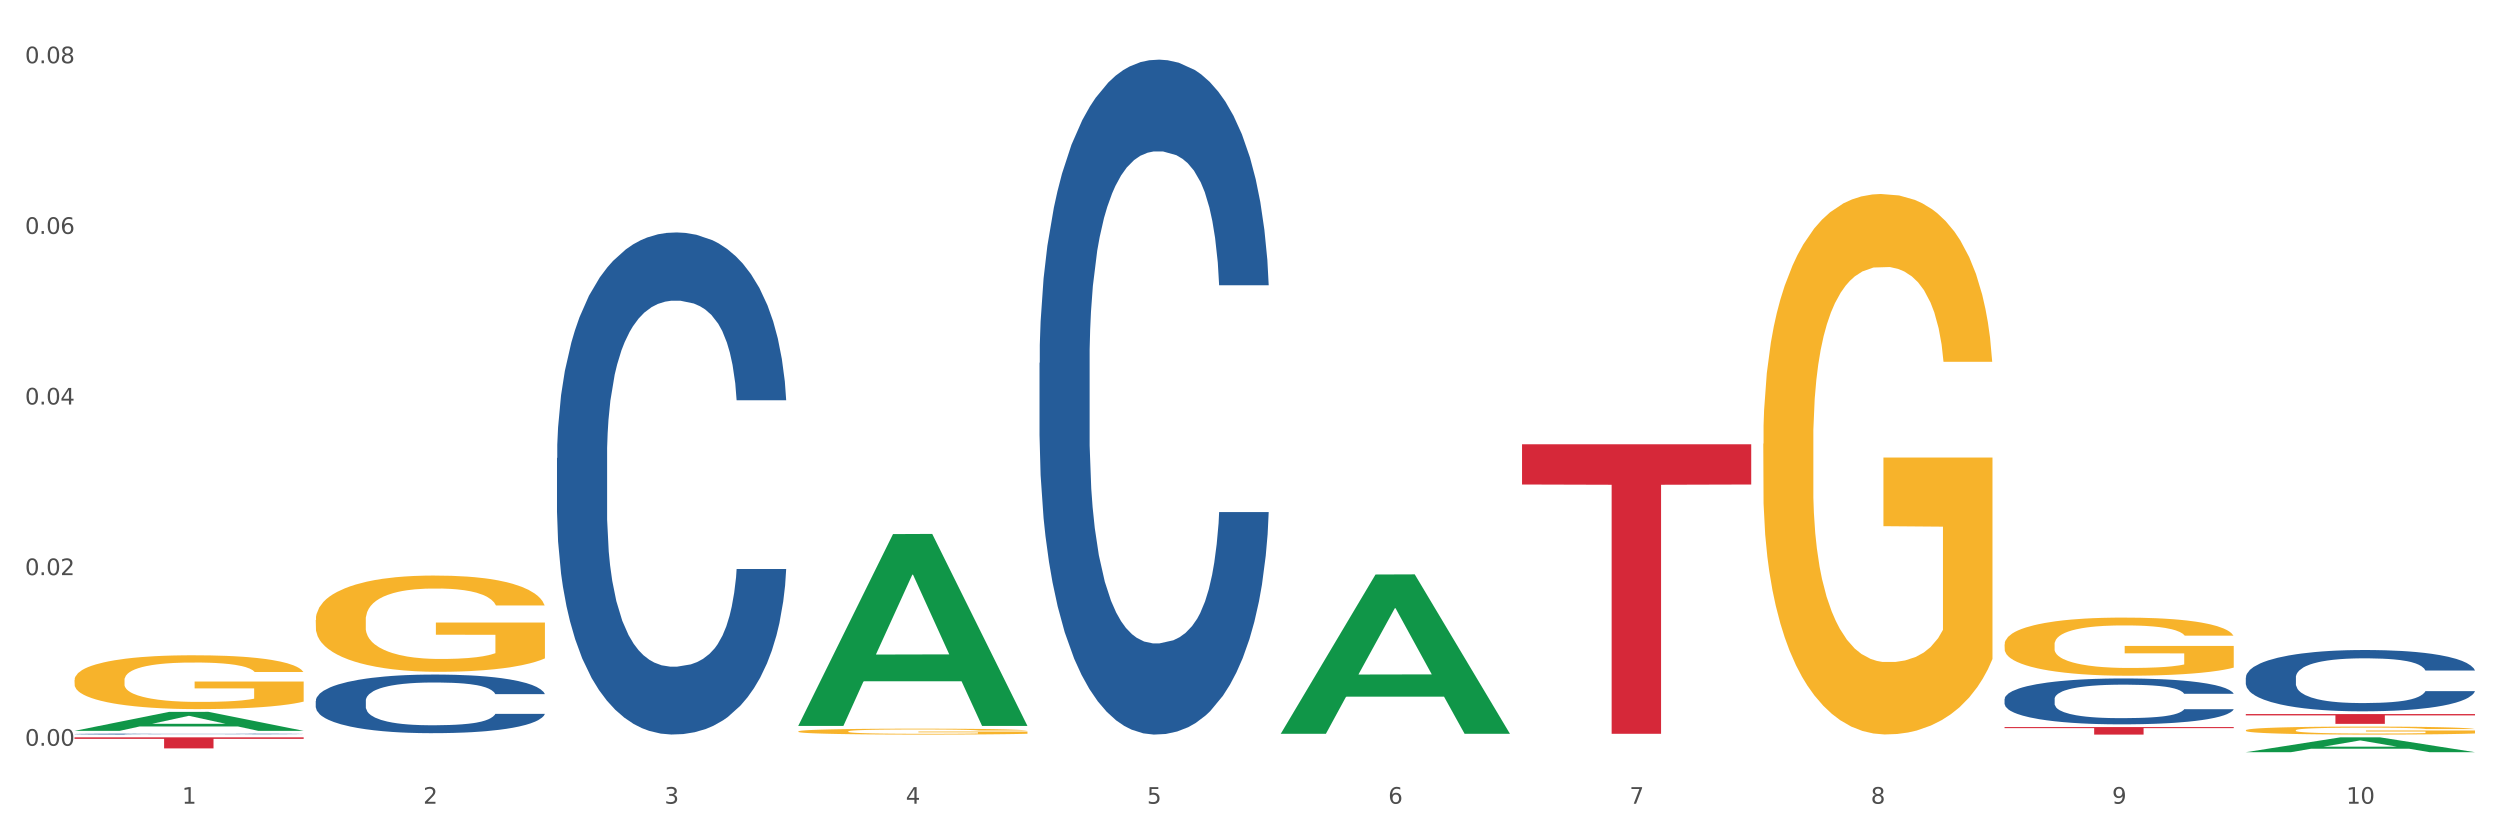 <?xml version="1.0" encoding="utf-8" standalone="no"?>
<!DOCTYPE svg PUBLIC "-//W3C//DTD SVG 1.1//EN"
  "http://www.w3.org/Graphics/SVG/1.1/DTD/svg11.dtd">
<svg xmlns:xlink="http://www.w3.org/1999/xlink" width="1080pt" height="360pt" viewBox="0 0 1080 360" xmlns="http://www.w3.org/2000/svg" version="1.1">
 <rect x="0" y="0" width="1080" height="360" fill="#333333" stroke="none"/>
 <defs>
  <style type="text/css">*{stroke-linejoin: round; stroke-linecap: butt}</style>
 </defs>
 <g id="figure_1">
  <g id="patch_1">
   <path d="M 0 360 
L 1080 360 
L 1080 0 
L 0 0 
z
" style="fill: #ffffff; stroke: #ffffff; stroke-linejoin: miter"/>
  </g>
  <g id="axes_1">
   <g id="matplotlib.axis_1">
    <g id="xtick_1">
     <g id="text_1">
      <!-- 1 -->
      <g style="fill: #4d4d4d" transform="translate(78.627 347.204) scale(0.096 -0.096)">
       <defs>
        <path id="DejaVuSans-31" d="M 794 531 
L 1825 531 
L 1825 4091 
L 703 3866 
L 703 4441 
L 1819 4666 
L 2450 4666 
L 2450 531 
L 3481 531 
L 3481 0 
L 794 0 
L 794 531 
z
" transform="scale(0.016)"/>
       </defs>
       <use xlink:href="#DejaVuSans-31"/>
      </g>
     </g>
    </g>
    <g id="xtick_2">
     <g id="text_2">
      <!-- 2 -->
      <g style="fill: #4d4d4d" transform="translate(182.851 347.204) scale(0.096 -0.096)">
       <defs>
        <path id="DejaVuSans-32" d="M 1228 531 
L 3431 531 
L 3431 0 
L 469 0 
L 469 531 
Q 828 903 1448 1529 
Q 2069 2156 2228 2338 
Q 2531 2678 2651 2914 
Q 2772 3150 2772 3378 
Q 2772 3750 2511 3984 
Q 2250 4219 1831 4219 
Q 1534 4219 1204 4116 
Q 875 4013 500 3803 
L 500 4441 
Q 881 4594 1212 4672 
Q 1544 4750 1819 4750 
Q 2544 4750 2975 4387 
Q 3406 4025 3406 3419 
Q 3406 3131 3298 2873 
Q 3191 2616 2906 2266 
Q 2828 2175 2409 1742 
Q 1991 1309 1228 531 
z
" transform="scale(0.016)"/>
       </defs>
       <use xlink:href="#DejaVuSans-32"/>
      </g>
     </g>
    </g>
    <g id="xtick_3">
     <g id="text_3">
      <!-- 3 -->
      <g style="fill: #4d4d4d" transform="translate(287.074 347.204) scale(0.096 -0.096)">
       <defs>
        <path id="DejaVuSans-33" d="M 2597 2516 
Q 3050 2419 3304 2112 
Q 3559 1806 3559 1356 
Q 3559 666 3084 287 
Q 2609 -91 1734 -91 
Q 1441 -91 1130 -33 
Q 819 25 488 141 
L 488 750 
Q 750 597 1062 519 
Q 1375 441 1716 441 
Q 2309 441 2620 675 
Q 2931 909 2931 1356 
Q 2931 1769 2642 2001 
Q 2353 2234 1838 2234 
L 1294 2234 
L 1294 2753 
L 1863 2753 
Q 2328 2753 2575 2939 
Q 2822 3125 2822 3475 
Q 2822 3834 2567 4026 
Q 2313 4219 1838 4219 
Q 1578 4219 1281 4162 
Q 984 4106 628 3988 
L 628 4550 
Q 988 4650 1302 4700 
Q 1616 4750 1894 4750 
Q 2613 4750 3031 4423 
Q 3450 4097 3450 3541 
Q 3450 3153 3228 2886 
Q 3006 2619 2597 2516 
z
" transform="scale(0.016)"/>
       </defs>
       <use xlink:href="#DejaVuSans-33"/>
      </g>
     </g>
    </g>
    <g id="xtick_4">
     <g id="text_4">
      <!-- 4 -->
      <g style="fill: #4d4d4d" transform="translate(391.298 347.204) scale(0.096 -0.096)">
       <defs>
        <path id="DejaVuSans-34" d="M 2419 4116 
L 825 1625 
L 2419 1625 
L 2419 4116 
z
M 2253 4666 
L 3047 4666 
L 3047 1625 
L 3713 1625 
L 3713 1100 
L 3047 1100 
L 3047 0 
L 2419 0 
L 2419 1100 
L 313 1100 
L 313 1709 
L 2253 4666 
z
" transform="scale(0.016)"/>
       </defs>
       <use xlink:href="#DejaVuSans-34"/>
      </g>
     </g>
    </g>
    <g id="xtick_5">
     <g id="text_5">
      <!-- 5 -->
      <g style="fill: #4d4d4d" transform="translate(495.522 347.204) scale(0.096 -0.096)">
       <defs>
        <path id="DejaVuSans-35" d="M 691 4666 
L 3169 4666 
L 3169 4134 
L 1269 4134 
L 1269 2991 
Q 1406 3038 1543 3061 
Q 1681 3084 1819 3084 
Q 2600 3084 3056 2656 
Q 3513 2228 3513 1497 
Q 3513 744 3044 326 
Q 2575 -91 1722 -91 
Q 1428 -91 1123 -41 
Q 819 9 494 109 
L 494 744 
Q 775 591 1075 516 
Q 1375 441 1709 441 
Q 2250 441 2565 725 
Q 2881 1009 2881 1497 
Q 2881 1984 2565 2268 
Q 2250 2553 1709 2553 
Q 1456 2553 1204 2497 
Q 953 2441 691 2322 
L 691 4666 
z
" transform="scale(0.016)"/>
       </defs>
       <use xlink:href="#DejaVuSans-35"/>
      </g>
     </g>
    </g>
    <g id="xtick_6">
     <g id="text_6">
      <!-- 6 -->
      <g style="fill: #4d4d4d" transform="translate(599.745 347.204) scale(0.096 -0.096)">
       <defs>
        <path id="DejaVuSans-36" d="M 2113 2584 
Q 1688 2584 1439 2293 
Q 1191 2003 1191 1497 
Q 1191 994 1439 701 
Q 1688 409 2113 409 
Q 2538 409 2786 701 
Q 3034 994 3034 1497 
Q 3034 2003 2786 2293 
Q 2538 2584 2113 2584 
z
M 3366 4563 
L 3366 3988 
Q 3128 4100 2886 4159 
Q 2644 4219 2406 4219 
Q 1781 4219 1451 3797 
Q 1122 3375 1075 2522 
Q 1259 2794 1537 2939 
Q 1816 3084 2150 3084 
Q 2853 3084 3261 2657 
Q 3669 2231 3669 1497 
Q 3669 778 3244 343 
Q 2819 -91 2113 -91 
Q 1303 -91 875 529 
Q 447 1150 447 2328 
Q 447 3434 972 4092 
Q 1497 4750 2381 4750 
Q 2619 4750 2861 4703 
Q 3103 4656 3366 4563 
z
" transform="scale(0.016)"/>
       </defs>
       <use xlink:href="#DejaVuSans-36"/>
      </g>
     </g>
    </g>
    <g id="xtick_7">
     <g id="text_7">
      <!-- 7 -->
      <g style="fill: #4d4d4d" transform="translate(703.969 347.204) scale(0.096 -0.096)">
       <defs>
        <path id="DejaVuSans-37" d="M 525 4666 
L 3525 4666 
L 3525 4397 
L 1831 0 
L 1172 0 
L 2766 4134 
L 525 4134 
L 525 4666 
z
" transform="scale(0.016)"/>
       </defs>
       <use xlink:href="#DejaVuSans-37"/>
      </g>
     </g>
    </g>
    <g id="xtick_8">
     <g id="text_8">
      <!-- 8 -->
      <g style="fill: #4d4d4d" transform="translate(808.193 347.204) scale(0.096 -0.096)">
       <defs>
        <path id="DejaVuSans-38" d="M 2034 2216 
Q 1584 2216 1326 1975 
Q 1069 1734 1069 1313 
Q 1069 891 1326 650 
Q 1584 409 2034 409 
Q 2484 409 2743 651 
Q 3003 894 3003 1313 
Q 3003 1734 2745 1975 
Q 2488 2216 2034 2216 
z
M 1403 2484 
Q 997 2584 770 2862 
Q 544 3141 544 3541 
Q 544 4100 942 4425 
Q 1341 4750 2034 4750 
Q 2731 4750 3128 4425 
Q 3525 4100 3525 3541 
Q 3525 3141 3298 2862 
Q 3072 2584 2669 2484 
Q 3125 2378 3379 2068 
Q 3634 1759 3634 1313 
Q 3634 634 3220 271 
Q 2806 -91 2034 -91 
Q 1263 -91 848 271 
Q 434 634 434 1313 
Q 434 1759 690 2068 
Q 947 2378 1403 2484 
z
M 1172 3481 
Q 1172 3119 1398 2916 
Q 1625 2713 2034 2713 
Q 2441 2713 2670 2916 
Q 2900 3119 2900 3481 
Q 2900 3844 2670 4047 
Q 2441 4250 2034 4250 
Q 1625 4250 1398 4047 
Q 1172 3844 1172 3481 
z
" transform="scale(0.016)"/>
       </defs>
       <use xlink:href="#DejaVuSans-38"/>
      </g>
     </g>
    </g>
    <g id="xtick_9">
     <g id="text_9">
      <!-- 9 -->
      <g style="fill: #4d4d4d" transform="translate(912.416 347.204) scale(0.096 -0.096)">
       <defs>
        <path id="DejaVuSans-39" d="M 703 97 
L 703 672 
Q 941 559 1184 500 
Q 1428 441 1663 441 
Q 2288 441 2617 861 
Q 2947 1281 2994 2138 
Q 2813 1869 2534 1725 
Q 2256 1581 1919 1581 
Q 1219 1581 811 2004 
Q 403 2428 403 3163 
Q 403 3881 828 4315 
Q 1253 4750 1959 4750 
Q 2769 4750 3195 4129 
Q 3622 3509 3622 2328 
Q 3622 1225 3098 567 
Q 2575 -91 1691 -91 
Q 1453 -91 1209 -44 
Q 966 3 703 97 
z
M 1959 2075 
Q 2384 2075 2632 2365 
Q 2881 2656 2881 3163 
Q 2881 3666 2632 3958 
Q 2384 4250 1959 4250 
Q 1534 4250 1286 3958 
Q 1038 3666 1038 3163 
Q 1038 2656 1286 2365 
Q 1534 2075 1959 2075 
z
" transform="scale(0.016)"/>
       </defs>
       <use xlink:href="#DejaVuSans-39"/>
      </g>
     </g>
    </g>
    <g id="xtick_10">
     <g id="text_10">
      <!-- 10 -->
      <g style="fill: #4d4d4d" transform="translate(1013.586 347.204) scale(0.096 -0.096)">
       <defs>
        <path id="DejaVuSans-30" d="M 2034 4250 
Q 1547 4250 1301 3770 
Q 1056 3291 1056 2328 
Q 1056 1369 1301 889 
Q 1547 409 2034 409 
Q 2525 409 2770 889 
Q 3016 1369 3016 2328 
Q 3016 3291 2770 3770 
Q 2525 4250 2034 4250 
z
M 2034 4750 
Q 2819 4750 3233 4129 
Q 3647 3509 3647 2328 
Q 3647 1150 3233 529 
Q 2819 -91 2034 -91 
Q 1250 -91 836 529 
Q 422 1150 422 2328 
Q 422 3509 836 4129 
Q 1250 4750 2034 4750 
z
" transform="scale(0.016)"/>
       </defs>
       <use xlink:href="#DejaVuSans-31"/>
       <use xlink:href="#DejaVuSans-30" transform="translate(63.623 0)"/>
      </g>
     </g>
    </g>
    <g id="xtick_11"/>
    <g id="xtick_12"/>
    <g id="xtick_13"/>
    <g id="xtick_14"/>
    <g id="xtick_15"/>
    <g id="xtick_16"/>
    <g id="xtick_17"/>
    <g id="xtick_18"/>
    <g id="xtick_19"/>
   </g>
   <g id="matplotlib.axis_2">
    <g id="ytick_1">
     <g id="text_11">
      <!-- 0.00 -->
      <g style="fill: #4d4d4d" transform="translate(10.8 322.162) scale(0.096 -0.096)">
       <defs>
        <path id="DejaVuSans-2e" d="M 684 794 
L 1344 794 
L 1344 0 
L 684 0 
L 684 794 
z
" transform="scale(0.016)"/>
       </defs>
       <use xlink:href="#DejaVuSans-30"/>
       <use xlink:href="#DejaVuSans-2e" transform="translate(63.623 0)"/>
       <use xlink:href="#DejaVuSans-30" transform="translate(95.41 0)"/>
       <use xlink:href="#DejaVuSans-30" transform="translate(159.033 0)"/>
      </g>
     </g>
    </g>
    <g id="ytick_2">
     <g id="text_12">
      <!-- 0.02 -->
      <g style="fill: #4d4d4d" transform="translate(10.8 248.454) scale(0.096 -0.096)">
       <use xlink:href="#DejaVuSans-30"/>
       <use xlink:href="#DejaVuSans-2e" transform="translate(63.623 0)"/>
       <use xlink:href="#DejaVuSans-30" transform="translate(95.41 0)"/>
       <use xlink:href="#DejaVuSans-32" transform="translate(159.033 0)"/>
      </g>
     </g>
    </g>
    <g id="ytick_3">
     <g id="text_13">
      <!-- 0.04 -->
      <g style="fill: #4d4d4d" transform="translate(10.8 174.745) scale(0.096 -0.096)">
       <use xlink:href="#DejaVuSans-30"/>
       <use xlink:href="#DejaVuSans-2e" transform="translate(63.623 0)"/>
       <use xlink:href="#DejaVuSans-30" transform="translate(95.41 0)"/>
       <use xlink:href="#DejaVuSans-34" transform="translate(159.033 0)"/>
      </g>
     </g>
    </g>
    <g id="ytick_4">
     <g id="text_14">
      <!-- 0.06 -->
      <g style="fill: #4d4d4d" transform="translate(10.8 101.036) scale(0.096 -0.096)">
       <use xlink:href="#DejaVuSans-30"/>
       <use xlink:href="#DejaVuSans-2e" transform="translate(63.623 0)"/>
       <use xlink:href="#DejaVuSans-30" transform="translate(95.41 0)"/>
       <use xlink:href="#DejaVuSans-36" transform="translate(159.033 0)"/>
      </g>
     </g>
    </g>
    <g id="ytick_5">
     <g id="text_15">
      <!-- 0.08 -->
      <g style="fill: #4d4d4d" transform="translate(10.8 27.327) scale(0.096 -0.096)">
       <use xlink:href="#DejaVuSans-30"/>
       <use xlink:href="#DejaVuSans-2e" transform="translate(63.623 0)"/>
       <use xlink:href="#DejaVuSans-30" transform="translate(95.41 0)"/>
       <use xlink:href="#DejaVuSans-38" transform="translate(159.033 0)"/>
      </g>
     </g>
    </g>
    <g id="ytick_6"/>
    <g id="ytick_7"/>
    <g id="ytick_8"/>
    <g id="ytick_9"/>
   </g>
   <g id="PolyCollection_1">
    <path d="M 32.175 315.72 
L 32.277 315.712 
L 73.107 307.519 
L 90.051 307.511 
L 131.187 315.735 
L 111.589 315.735 
L 102.709 313.82 
L 60.552 313.82 
L 60.246 313.851 
L 51.671 315.735 
L 32.175 315.735 
L 32.175 315.72 
L 65.86 312.677 
L 97.401 312.67 
L 81.783 309.264 
L 81.579 309.249 
L 81.375 309.272 
L 65.758 312.67 
L 65.86 312.677 
L 32.175 315.72 
z
" clip-path="url(#p97178222df)" style="fill: #109648"/>
    <path d="M 449.069 156.773 
L 449.187 156.507 
L 449.187 149.05 
L 449.538 138.932 
L 450.825 120.291 
L 452.464 106.178 
L 455.272 89.668 
L 456.794 82.745 
L 458.783 75.023 
L 462.88 62.507 
L 467.561 51.856 
L 470.838 45.997 
L 473.296 42.269 
L 478.797 35.612 
L 481.957 32.683 
L 485.234 30.286 
L 488.042 28.689 
L 492.724 26.825 
L 496.469 26.026 
L 500.799 25.759 
L 504.427 26.026 
L 509.226 27.091 
L 516.248 30.286 
L 518.94 32.15 
L 522.568 35.346 
L 526.313 39.606 
L 529.356 43.867 
L 532.867 49.992 
L 536.495 57.98 
L 540.006 68.099 
L 542.464 77.419 
L 544.454 87.272 
L 546.209 99.255 
L 547.497 112.303 
L 548.082 123.221 
L 526.664 123.221 
L 526.079 113.368 
L 524.909 102.717 
L 523.738 95.527 
L 522.451 89.668 
L 520.461 83.011 
L 518.706 78.751 
L 515.78 73.691 
L 513.088 70.496 
L 510.864 68.632 
L 508.173 67.034 
L 502.438 65.436 
L 498.342 65.436 
L 495.767 65.969 
L 492.607 67.3 
L 489.915 69.164 
L 486.755 72.36 
L 484.297 75.822 
L 481.84 80.348 
L 480.435 83.544 
L 478.328 89.402 
L 476.924 94.195 
L 475.051 102.45 
L 473.998 108.309 
L 472.126 123.487 
L 471.306 134.671 
L 470.955 142.393 
L 470.721 150.915 
L 470.721 192.455 
L 471.423 211.095 
L 472.009 219.084 
L 472.945 228.138 
L 474.7 239.854 
L 477.275 251.305 
L 479.967 259.56 
L 482.191 264.619 
L 484.297 268.347 
L 486.404 271.276 
L 488.979 273.939 
L 491.085 275.537 
L 494.245 277.135 
L 497.991 277.934 
L 500.916 277.934 
L 506.885 276.602 
L 509.577 275.271 
L 512.152 273.407 
L 514.961 270.477 
L 517.184 267.282 
L 518.472 264.885 
L 520.578 259.826 
L 522.217 254.5 
L 523.621 248.376 
L 524.558 243.05 
L 525.611 235.061 
L 526.43 226.008 
L 526.664 221.214 
L 548.082 221.214 
L 547.614 230.801 
L 546.795 240.121 
L 545.156 252.636 
L 543.869 259.826 
L 541.879 268.613 
L 539.772 276.07 
L 536.846 284.324 
L 534.155 290.449 
L 531.346 295.775 
L 528.303 300.568 
L 522.802 307.225 
L 520.813 309.089 
L 516.599 312.285 
L 513.322 314.149 
L 508.524 316.013 
L 503.608 317.078 
L 498.459 317.344 
L 493.894 316.811 
L 488.862 315.214 
L 485.702 313.616 
L 482.191 311.219 
L 478.094 307.491 
L 474.232 302.965 
L 470.604 297.639 
L 467.21 291.514 
L 464.05 284.591 
L 459.954 273.14 
L 456.911 261.956 
L 454.687 251.571 
L 453.166 242.784 
L 451.644 231.6 
L 450.825 223.877 
L 449.538 205.237 
L 449.069 187.928 
L 449.069 156.773 
z
" clip-path="url(#p97178222df)" style="fill: #255c99"/>
    <path d="M 865.964 301.998 
L 866.081 301.98 
L 866.081 301.473 
L 866.432 300.785 
L 867.719 299.517 
L 869.358 298.558 
L 872.167 297.435 
L 873.688 296.964 
L 875.678 296.439 
L 879.774 295.588 
L 884.456 294.863 
L 887.733 294.465 
L 890.19 294.211 
L 895.691 293.759 
L 898.851 293.56 
L 902.128 293.397 
L 904.937 293.288 
L 909.618 293.161 
L 913.364 293.107 
L 917.694 293.089 
L 921.322 293.107 
L 926.12 293.179 
L 933.143 293.397 
L 935.834 293.523 
L 939.463 293.741 
L 943.208 294.03 
L 946.251 294.32 
L 949.762 294.737 
L 953.39 295.28 
L 956.901 295.968 
L 959.359 296.602 
L 961.348 297.272 
L 963.104 298.087 
L 964.391 298.974 
L 964.976 299.717 
L 943.559 299.717 
L 942.974 299.047 
L 941.803 298.322 
L 940.633 297.833 
L 939.346 297.435 
L 937.356 296.982 
L 935.6 296.692 
L 932.674 296.348 
L 929.983 296.131 
L 927.759 296.004 
L 925.067 295.896 
L 919.332 295.787 
L 915.236 295.787 
L 912.661 295.823 
L 909.501 295.914 
L 906.81 296.04 
L 903.65 296.258 
L 901.192 296.493 
L 898.734 296.801 
L 897.33 297.018 
L 895.223 297.417 
L 893.819 297.743 
L 891.946 298.304 
L 890.893 298.703 
L 889.02 299.735 
L 888.201 300.495 
L 887.85 301.021 
L 887.616 301.6 
L 887.616 304.425 
L 888.318 305.693 
L 888.903 306.236 
L 889.839 306.852 
L 891.595 307.648 
L 894.17 308.427 
L 896.861 308.989 
L 899.085 309.333 
L 901.192 309.586 
L 903.298 309.785 
L 905.873 309.966 
L 907.98 310.075 
L 911.14 310.184 
L 914.885 310.238 
L 917.811 310.238 
L 923.78 310.148 
L 926.472 310.057 
L 929.046 309.93 
L 931.855 309.731 
L 934.079 309.514 
L 935.366 309.351 
L 937.473 309.007 
L 939.111 308.644 
L 940.516 308.228 
L 941.452 307.866 
L 942.505 307.322 
L 943.325 306.707 
L 943.559 306.381 
L 964.976 306.381 
L 964.508 307.033 
L 963.689 307.667 
L 962.05 308.518 
L 960.763 309.007 
L 958.773 309.604 
L 956.667 310.111 
L 953.741 310.673 
L 951.049 311.089 
L 948.24 311.451 
L 945.197 311.777 
L 939.697 312.23 
L 937.707 312.357 
L 933.494 312.574 
L 930.217 312.701 
L 925.418 312.828 
L 920.503 312.9 
L 915.353 312.918 
L 910.789 312.882 
L 905.756 312.773 
L 902.596 312.665 
L 899.085 312.502 
L 894.989 312.248 
L 891.127 311.94 
L 887.499 311.578 
L 884.105 311.162 
L 880.945 310.691 
L 876.848 309.912 
L 873.805 309.152 
L 871.582 308.445 
L 870.06 307.848 
L 868.539 307.087 
L 867.719 306.562 
L 866.432 305.294 
L 865.964 304.117 
L 865.964 301.998 
z
" clip-path="url(#p97178222df)" style="fill: #255c99"/>
    <path d="M 970.188 292.707 
L 970.305 292.682 
L 970.305 292.005 
L 970.656 291.085 
L 971.943 289.392 
L 973.582 288.109 
L 976.39 286.609 
L 977.912 285.98 
L 979.902 285.278 
L 983.998 284.141 
L 988.679 283.173 
L 991.956 282.641 
L 994.414 282.302 
L 999.915 281.697 
L 1003.075 281.431 
L 1006.352 281.213 
L 1009.161 281.068 
L 1013.842 280.898 
L 1017.587 280.826 
L 1021.917 280.802 
L 1025.546 280.826 
L 1030.344 280.923 
L 1037.366 281.213 
L 1040.058 281.382 
L 1043.686 281.673 
L 1047.431 282.06 
L 1050.474 282.447 
L 1053.985 283.004 
L 1057.613 283.729 
L 1061.125 284.649 
L 1063.582 285.496 
L 1065.572 286.391 
L 1067.327 287.48 
L 1068.615 288.666 
L 1069.2 289.658 
L 1047.782 289.658 
L 1047.197 288.762 
L 1046.027 287.795 
L 1044.857 287.141 
L 1043.569 286.609 
L 1041.58 286.004 
L 1039.824 285.617 
L 1036.898 285.157 
L 1034.206 284.867 
L 1031.983 284.697 
L 1029.291 284.552 
L 1023.556 284.407 
L 1019.46 284.407 
L 1016.885 284.455 
L 1013.725 284.576 
L 1011.033 284.746 
L 1007.873 285.036 
L 1005.415 285.351 
L 1002.958 285.762 
L 1001.553 286.052 
L 999.447 286.585 
L 998.042 287.02 
L 996.17 287.77 
L 995.116 288.303 
L 993.244 289.682 
L 992.424 290.698 
L 992.073 291.4 
L 991.839 292.174 
L 991.839 295.949 
L 992.541 297.643 
L 993.127 298.369 
L 994.063 299.191 
L 995.818 300.256 
L 998.393 301.297 
L 1001.085 302.047 
L 1003.309 302.506 
L 1005.415 302.845 
L 1007.522 303.111 
L 1010.097 303.353 
L 1012.203 303.498 
L 1015.363 303.644 
L 1019.109 303.716 
L 1022.035 303.716 
L 1028.003 303.595 
L 1030.695 303.474 
L 1033.27 303.305 
L 1036.079 303.039 
L 1038.303 302.748 
L 1039.59 302.531 
L 1041.697 302.071 
L 1043.335 301.587 
L 1044.739 301.03 
L 1045.676 300.546 
L 1046.729 299.821 
L 1047.548 298.998 
L 1047.782 298.562 
L 1069.2 298.562 
L 1068.732 299.433 
L 1067.913 300.28 
L 1066.274 301.418 
L 1064.987 302.071 
L 1062.997 302.869 
L 1060.89 303.547 
L 1057.965 304.297 
L 1055.273 304.854 
L 1052.464 305.337 
L 1049.421 305.773 
L 1043.92 306.378 
L 1041.931 306.547 
L 1037.717 306.838 
L 1034.44 307.007 
L 1029.642 307.176 
L 1024.726 307.273 
L 1019.577 307.297 
L 1015.012 307.249 
L 1009.98 307.104 
L 1006.82 306.959 
L 1003.309 306.741 
L 999.212 306.402 
L 995.35 305.991 
L 991.722 305.507 
L 988.328 304.95 
L 985.168 304.321 
L 981.072 303.281 
L 978.029 302.264 
L 975.805 301.321 
L 974.284 300.522 
L 972.762 299.506 
L 971.943 298.804 
L 970.656 297.11 
L 970.188 295.538 
L 970.188 292.707 
z
" clip-path="url(#p97178222df)" style="fill: #255c99"/>
    <path d="M 32.175 317.103 
L 32.292 317.103 
L 32.292 317.091 
L 32.643 317.076 
L 33.931 317.048 
L 35.569 317.027 
L 38.378 317.002 
L 39.899 316.992 
L 41.889 316.98 
L 45.985 316.961 
L 50.667 316.945 
L 53.944 316.937 
L 56.401 316.931 
L 61.902 316.921 
L 65.062 316.917 
L 68.339 316.913 
L 71.148 316.911 
L 75.829 316.908 
L 79.575 316.907 
L 83.905 316.906 
L 87.533 316.907 
L 92.331 316.908 
L 99.354 316.913 
L 102.045 316.916 
L 105.674 316.921 
L 109.419 316.927 
L 112.462 316.933 
L 115.973 316.943 
L 119.601 316.955 
L 123.112 316.97 
L 125.57 316.984 
L 127.559 316.999 
L 129.315 317.017 
L 130.602 317.036 
L 131.187 317.053 
L 109.77 317.053 
L 109.185 317.038 
L 108.014 317.022 
L 106.844 317.011 
L 105.557 317.002 
L 103.567 316.992 
L 101.811 316.986 
L 98.886 316.978 
L 96.194 316.973 
L 93.97 316.971 
L 91.278 316.968 
L 85.543 316.966 
L 81.447 316.966 
L 78.872 316.967 
L 75.712 316.969 
L 73.021 316.971 
L 69.861 316.976 
L 67.403 316.981 
L 64.945 316.988 
L 63.541 316.993 
L 61.434 317.002 
L 60.03 317.009 
L 58.157 317.021 
L 57.104 317.03 
L 55.231 317.053 
L 54.412 317.07 
L 54.061 317.081 
L 53.827 317.094 
L 53.827 317.157 
L 54.529 317.185 
L 55.114 317.197 
L 56.05 317.21 
L 57.806 317.228 
L 60.381 317.245 
L 63.072 317.257 
L 65.296 317.265 
L 67.403 317.27 
L 69.509 317.275 
L 72.084 317.279 
L 74.191 317.281 
L 77.351 317.284 
L 81.096 317.285 
L 84.022 317.285 
L 89.991 317.283 
L 92.683 317.281 
L 95.257 317.278 
L 98.066 317.274 
L 100.29 317.269 
L 101.577 317.265 
L 103.684 317.258 
L 105.322 317.25 
L 106.727 317.24 
L 107.663 317.232 
L 108.717 317.221 
L 109.536 317.207 
L 109.77 317.2 
L 131.187 317.2 
L 130.719 317.214 
L 129.9 317.228 
L 128.262 317.247 
L 126.974 317.258 
L 124.985 317.271 
L 122.878 317.282 
L 119.952 317.294 
L 117.26 317.304 
L 114.451 317.312 
L 111.408 317.319 
L 105.908 317.329 
L 103.918 317.332 
L 99.705 317.336 
L 96.428 317.339 
L 91.629 317.342 
L 86.714 317.344 
L 81.564 317.344 
L 77 317.343 
L 71.967 317.341 
L 68.807 317.338 
L 65.296 317.335 
L 61.2 317.329 
L 57.338 317.322 
L 53.71 317.314 
L 50.316 317.305 
L 47.156 317.295 
L 43.059 317.278 
L 40.016 317.261 
L 37.793 317.245 
L 36.271 317.232 
L 34.75 317.215 
L 33.931 317.204 
L 32.643 317.176 
L 32.175 317.15 
L 32.175 317.103 
z
" clip-path="url(#p97178222df)" style="fill: #255c99"/>
    <path d="M 32.175 318.515 
L 131.187 318.515 
L 131.187 319.182 
L 92.239 319.187 
L 92.239 323.317 
L 70.888 323.317 
L 70.888 319.187 
L 32.175 319.182 
L 32.175 318.52 
L 32.175 318.515 
z
" clip-path="url(#p97178222df)" style="fill: #d62839"/>
    <path d="M 32.175 293.827 
L 32.292 293.805 
L 32.292 293.041 
L 32.526 292.382 
L 33.695 290.789 
L 35.448 289.471 
L 36.734 288.77 
L 38.02 288.197 
L 39.54 287.623 
L 41.41 287.028 
L 44.8 286.157 
L 46.904 285.711 
L 49.476 285.244 
L 54.152 284.564 
L 57.542 284.181 
L 61.049 283.863 
L 66.777 283.48 
L 70.517 283.31 
L 74.492 283.183 
L 79.285 283.098 
L 82.909 283.077 
L 90.858 283.14 
L 97.638 283.332 
L 100.911 283.48 
L 105.119 283.735 
L 107.34 283.905 
L 110.964 284.245 
L 114.705 284.691 
L 117.277 285.074 
L 121.134 285.796 
L 124.057 286.518 
L 126.745 287.411 
L 128.148 288.027 
L 129.2 288.6 
L 130.135 289.259 
L 131.071 290.3 
L 110.029 290.3 
L 109.211 289.556 
L 107.925 288.855 
L 106.054 288.175 
L 104.418 287.751 
L 101.612 287.219 
L 99.041 286.879 
L 96.352 286.625 
L 93.079 286.412 
L 90.507 286.306 
L 86.883 286.221 
L 79.752 286.242 
L 74.96 286.412 
L 71.686 286.625 
L 69.582 286.816 
L 67.712 287.028 
L 65.608 287.326 
L 63.153 287.772 
L 61.399 288.175 
L 59.646 288.685 
L 58.243 289.195 
L 56.957 289.79 
L 55.905 290.427 
L 55.087 291.086 
L 54.386 291.893 
L 53.801 293.232 
L 53.801 296.142 
L 54.035 296.801 
L 54.619 297.672 
L 55.321 298.331 
L 56.49 299.117 
L 57.542 299.648 
L 59.529 300.413 
L 61.75 301.05 
L 63.504 301.454 
L 65.257 301.794 
L 68.296 302.261 
L 71.686 302.643 
L 74.609 302.877 
L 78.583 303.089 
L 81.272 303.174 
L 83.61 303.217 
L 89.338 303.217 
L 93.429 303.153 
L 97.988 303.005 
L 101.495 302.813 
L 104.418 302.58 
L 107.691 302.197 
L 109.795 301.836 
L 109.795 297.396 
L 84.078 297.375 
L 84.078 294.421 
L 131.187 294.421 
L 131.187 303.089 
L 129.2 303.536 
L 126.979 303.939 
L 124.641 304.3 
L 121.134 304.747 
L 116.926 305.172 
L 113.185 305.469 
L 109.211 305.724 
L 104.535 305.958 
L 98.456 306.17 
L 94.715 306.255 
L 90.039 306.319 
L 84.545 306.34 
L 79.752 306.297 
L 75.076 306.191 
L 70.167 306 
L 65.374 305.724 
L 61.75 305.448 
L 58.126 305.108 
L 54.269 304.662 
L 51.229 304.237 
L 48.891 303.854 
L 46.32 303.366 
L 43.514 302.728 
L 41.41 302.155 
L 39.54 301.56 
L 37.552 300.795 
L 36.15 300.136 
L 34.747 299.308 
L 33.928 298.692 
L 32.993 297.736 
L 32.292 296.397 
L 32.175 293.827 
z
" clip-path="url(#p97178222df)" style="fill: #f7b32b"/>
    <path d="M 657.517 191.924 
L 756.529 191.924 
L 756.529 209.307 
L 717.581 209.424 
L 717.581 317.008 
L 696.23 317.008 
L 696.23 209.424 
L 657.517 209.307 
L 657.517 192.042 
L 657.517 191.924 
z
" clip-path="url(#p97178222df)" style="fill: #d62839"/>
    <path d="M 865.964 314.089 
L 964.976 314.089 
L 964.976 314.542 
L 926.028 314.545 
L 926.028 317.344 
L 904.677 317.344 
L 904.677 314.545 
L 865.964 314.542 
L 865.964 314.092 
L 865.964 314.089 
z
" clip-path="url(#p97178222df)" style="fill: #d62839"/>
    <path d="M 970.188 308.468 
L 1069.2 308.468 
L 1069.2 309.058 
L 1030.252 309.062 
L 1030.252 312.711 
L 1008.901 312.711 
L 1008.901 309.062 
L 970.188 309.058 
L 970.188 308.472 
L 970.188 308.468 
z
" clip-path="url(#p97178222df)" style="fill: #d62839"/>
    <path d="M 240.622 197.87 
L 240.739 197.672 
L 240.739 192.125 
L 241.09 184.598 
L 242.378 170.732 
L 244.016 160.233 
L 246.825 147.952 
L 248.347 142.801 
L 250.336 137.057 
L 254.432 127.747 
L 259.114 119.823 
L 262.391 115.465 
L 264.849 112.692 
L 270.349 107.74 
L 273.509 105.561 
L 276.786 103.778 
L 279.595 102.589 
L 284.277 101.203 
L 288.022 100.608 
L 292.352 100.41 
L 295.98 100.608 
L 300.779 101.401 
L 307.801 103.778 
L 310.493 105.164 
L 314.121 107.541 
L 317.866 110.711 
L 320.909 113.88 
L 324.42 118.436 
L 328.048 124.379 
L 331.559 131.906 
L 334.017 138.839 
L 336.007 146.169 
L 337.762 155.083 
L 339.049 164.789 
L 339.635 172.911 
L 318.217 172.911 
L 317.632 165.581 
L 316.462 157.658 
L 315.291 152.31 
L 314.004 147.952 
L 312.014 142.999 
L 310.259 139.83 
L 307.333 136.066 
L 304.641 133.689 
L 302.417 132.303 
L 299.725 131.114 
L 293.991 129.925 
L 289.894 129.925 
L 287.32 130.322 
L 284.16 131.312 
L 281.468 132.699 
L 278.308 135.076 
L 275.85 137.651 
L 273.392 141.018 
L 271.988 143.396 
L 269.881 147.753 
L 268.477 151.319 
L 266.604 157.46 
L 265.551 161.818 
L 263.678 173.109 
L 262.859 181.429 
L 262.508 187.173 
L 262.274 193.512 
L 262.274 224.414 
L 262.976 238.28 
L 263.561 244.223 
L 264.498 250.958 
L 266.253 259.674 
L 268.828 268.191 
L 271.52 274.332 
L 273.743 278.096 
L 275.85 280.869 
L 277.957 283.048 
L 280.532 285.029 
L 282.638 286.218 
L 285.798 287.406 
L 289.543 288 
L 292.469 288 
L 298.438 287.01 
L 301.13 286.019 
L 303.705 284.633 
L 306.513 282.454 
L 308.737 280.077 
L 310.025 278.294 
L 312.131 274.53 
L 313.77 270.569 
L 315.174 266.012 
L 316.11 262.051 
L 317.164 256.108 
L 317.983 249.373 
L 318.217 245.807 
L 339.635 245.807 
L 339.167 252.939 
L 338.347 259.872 
L 336.709 269.182 
L 335.421 274.53 
L 333.432 281.067 
L 331.325 286.614 
L 328.399 292.754 
L 325.707 297.31 
L 322.899 301.272 
L 319.856 304.838 
L 314.355 309.79 
L 312.365 311.177 
L 308.152 313.554 
L 304.875 314.94 
L 300.077 316.327 
L 295.161 317.119 
L 290.011 317.317 
L 285.447 316.921 
L 280.414 315.733 
L 277.254 314.544 
L 273.743 312.761 
L 269.647 309.988 
L 265.785 306.621 
L 262.157 302.659 
L 258.763 298.103 
L 255.603 292.953 
L 251.507 284.435 
L 248.464 276.115 
L 246.24 268.39 
L 244.718 261.853 
L 243.197 253.533 
L 242.378 247.788 
L 241.09 233.922 
L 240.622 221.046 
L 240.622 197.87 
z
" clip-path="url(#p97178222df)" style="fill: #255c99"/>
    <path d="M 970.188 315.482 
L 970.304 315.479 
L 970.304 315.365 
L 970.538 315.267 
L 971.707 315.03 
L 973.461 314.834 
L 974.747 314.73 
L 976.032 314.644 
L 977.552 314.559 
L 979.422 314.47 
L 982.813 314.341 
L 984.917 314.274 
L 987.488 314.205 
L 992.164 314.104 
L 995.554 314.047 
L 999.061 313.999 
L 1004.789 313.942 
L 1008.53 313.917 
L 1012.505 313.898 
L 1017.297 313.886 
L 1020.921 313.882 
L 1028.87 313.892 
L 1035.65 313.92 
L 1038.923 313.942 
L 1043.132 313.98 
L 1045.353 314.006 
L 1048.977 314.056 
L 1052.717 314.123 
L 1055.289 314.18 
L 1059.147 314.287 
L 1062.069 314.395 
L 1064.758 314.527 
L 1066.161 314.619 
L 1067.213 314.704 
L 1068.148 314.802 
L 1069.083 314.957 
L 1048.041 314.957 
L 1047.223 314.847 
L 1045.937 314.742 
L 1044.067 314.641 
L 1042.43 314.578 
L 1039.625 314.499 
L 1037.053 314.448 
L 1034.364 314.41 
L 1031.091 314.379 
L 1028.52 314.363 
L 1024.896 314.35 
L 1017.765 314.353 
L 1012.972 314.379 
L 1009.699 314.41 
L 1007.595 314.439 
L 1005.724 314.47 
L 1003.62 314.515 
L 1001.165 314.581 
L 999.412 314.641 
L 997.659 314.717 
L 996.256 314.793 
L 994.97 314.881 
L 993.918 314.976 
L 993.1 315.074 
L 992.398 315.194 
L 991.814 315.393 
L 991.814 315.827 
L 992.047 315.925 
L 992.632 316.054 
L 993.333 316.152 
L 994.502 316.269 
L 995.554 316.348 
L 997.542 316.462 
L 999.763 316.557 
L 1001.516 316.617 
L 1003.27 316.668 
L 1006.309 316.737 
L 1009.699 316.794 
L 1012.621 316.829 
L 1016.596 316.86 
L 1019.285 316.873 
L 1021.623 316.879 
L 1027.351 316.879 
L 1031.442 316.87 
L 1036.001 316.848 
L 1039.508 316.819 
L 1042.43 316.784 
L 1045.704 316.728 
L 1047.808 316.674 
L 1047.808 316.013 
L 1022.09 316.01 
L 1022.09 315.571 
L 1069.2 315.571 
L 1069.2 316.86 
L 1067.213 316.927 
L 1064.992 316.987 
L 1062.654 317.041 
L 1059.147 317.107 
L 1054.938 317.17 
L 1051.198 317.214 
L 1047.223 317.252 
L 1042.547 317.287 
L 1036.469 317.319 
L 1032.728 317.331 
L 1028.052 317.341 
L 1022.558 317.344 
L 1017.765 317.338 
L 1013.089 317.322 
L 1008.179 317.293 
L 1003.387 317.252 
L 999.763 317.211 
L 996.139 317.161 
L 992.281 317.094 
L 989.242 317.031 
L 986.904 316.974 
L 984.332 316.901 
L 981.527 316.807 
L 979.422 316.721 
L 977.552 316.633 
L 975.565 316.519 
L 974.162 316.421 
L 972.759 316.298 
L 971.941 316.206 
L 971.006 316.064 
L 970.304 315.865 
L 970.188 315.482 
z
" clip-path="url(#p97178222df)" style="fill: #f7b32b"/>
    <path d="M 136.399 302.785 
L 136.516 302.762 
L 136.516 302.114 
L 136.867 301.235 
L 138.154 299.615 
L 139.793 298.389 
L 142.602 296.955 
L 144.123 296.354 
L 146.113 295.683 
L 150.209 294.595 
L 154.89 293.67 
L 158.167 293.161 
L 160.625 292.837 
L 166.126 292.259 
L 169.286 292.004 
L 172.563 291.796 
L 175.372 291.657 
L 180.053 291.496 
L 183.798 291.426 
L 188.129 291.403 
L 191.757 291.426 
L 196.555 291.519 
L 203.577 291.796 
L 206.269 291.958 
L 209.897 292.236 
L 213.642 292.606 
L 216.685 292.976 
L 220.196 293.508 
L 223.824 294.202 
L 227.336 295.081 
L 229.793 295.891 
L 231.783 296.747 
L 233.538 297.788 
L 234.826 298.921 
L 235.411 299.87 
L 213.993 299.87 
L 213.408 299.014 
L 212.238 298.089 
L 211.068 297.464 
L 209.78 296.955 
L 207.791 296.377 
L 206.035 296.007 
L 203.109 295.567 
L 200.417 295.289 
L 198.194 295.127 
L 195.502 294.989 
L 189.767 294.85 
L 185.671 294.85 
L 183.096 294.896 
L 179.936 295.012 
L 177.244 295.174 
L 174.084 295.451 
L 171.626 295.752 
L 169.169 296.145 
L 167.764 296.423 
L 165.658 296.932 
L 164.253 297.348 
L 162.381 298.065 
L 161.327 298.574 
L 159.455 299.893 
L 158.635 300.865 
L 158.284 301.535 
L 158.05 302.276 
L 158.05 305.885 
L 158.752 307.504 
L 159.338 308.198 
L 160.274 308.984 
L 162.029 310.002 
L 164.604 310.997 
L 167.296 311.714 
L 169.52 312.154 
L 171.626 312.478 
L 173.733 312.732 
L 176.308 312.963 
L 178.415 313.102 
L 181.575 313.241 
L 185.32 313.31 
L 188.246 313.31 
L 194.214 313.195 
L 196.906 313.079 
L 199.481 312.917 
L 202.29 312.663 
L 204.514 312.385 
L 205.801 312.177 
L 207.908 311.737 
L 209.546 311.275 
L 210.951 310.743 
L 211.887 310.28 
L 212.94 309.586 
L 213.759 308.799 
L 213.993 308.383 
L 235.411 308.383 
L 234.943 309.216 
L 234.124 310.025 
L 232.485 311.113 
L 231.198 311.737 
L 229.208 312.501 
L 227.102 313.148 
L 224.176 313.866 
L 221.484 314.398 
L 218.675 314.86 
L 215.632 315.277 
L 210.131 315.855 
L 208.142 316.017 
L 203.928 316.295 
L 200.651 316.456 
L 195.853 316.618 
L 190.937 316.711 
L 185.788 316.734 
L 181.223 316.688 
L 176.191 316.549 
L 173.031 316.41 
L 169.52 316.202 
L 165.424 315.878 
L 161.561 315.485 
L 157.933 315.022 
L 154.539 314.49 
L 151.379 313.889 
L 147.283 312.894 
L 144.24 311.922 
L 142.016 311.02 
L 140.495 310.257 
L 138.973 309.285 
L 138.154 308.614 
L 136.867 306.995 
L 136.399 305.491 
L 136.399 302.785 
z
" clip-path="url(#p97178222df)" style="fill: #255c99"/>
    <path d="M 344.846 313.458 
L 344.948 313.38 
L 385.778 230.727 
L 402.722 230.649 
L 443.858 313.613 
L 424.26 313.613 
L 415.379 294.294 
L 373.223 294.294 
L 372.916 294.606 
L 364.342 313.613 
L 344.846 313.613 
L 344.846 313.458 
L 378.53 282.765 
L 410.072 282.687 
L 394.454 248.333 
L 394.25 248.177 
L 394.046 248.411 
L 378.428 282.687 
L 378.53 282.765 
L 344.846 313.458 
z
" clip-path="url(#p97178222df)" style="fill: #109648"/>
    <path d="M 553.293 316.879 
L 553.395 316.815 
L 594.225 248.185 
L 611.169 248.121 
L 652.306 317.009 
L 632.707 317.009 
L 623.827 300.967 
L 581.67 300.967 
L 581.364 301.226 
L 572.789 317.009 
L 553.293 317.009 
L 553.293 316.879 
L 586.978 291.394 
L 618.519 291.329 
L 602.901 262.804 
L 602.697 262.674 
L 602.493 262.868 
L 586.876 291.329 
L 586.978 291.394 
L 553.293 316.879 
z
" clip-path="url(#p97178222df)" style="fill: #109648"/>
    <path d="M 970.188 324.937 
L 970.29 324.931 
L 1011.12 318.521 
L 1028.064 318.515 
L 1069.2 324.95 
L 1049.602 324.95 
L 1040.721 323.451 
L 998.564 323.451 
L 998.258 323.475 
L 989.684 324.95 
L 970.188 324.95 
L 970.188 324.937 
L 1003.872 322.557 
L 1035.413 322.551 
L 1019.796 319.887 
L 1019.592 319.874 
L 1019.388 319.893 
L 1003.77 322.551 
L 1003.872 322.557 
L 970.188 324.937 
z
" clip-path="url(#p97178222df)" style="fill: #109648"/>
    <path d="M 761.74 191.696 
L 761.857 191.483 
L 761.857 183.806 
L 762.091 177.195 
L 763.26 161.202 
L 765.013 147.981 
L 766.299 140.944 
L 767.585 135.187 
L 769.105 129.429 
L 770.975 123.459 
L 774.365 114.716 
L 776.469 110.238 
L 779.041 105.546 
L 783.717 98.723 
L 787.107 94.884 
L 790.614 91.686 
L 796.342 87.847 
L 800.083 86.141 
L 804.057 84.862 
L 808.85 84.009 
L 812.474 83.796 
L 820.423 84.435 
L 827.203 86.355 
L 830.476 87.847 
L 834.685 90.406 
L 836.906 92.112 
L 840.529 95.524 
L 844.27 100.002 
L 846.842 103.84 
L 850.7 111.091 
L 853.622 118.341 
L 856.311 127.297 
L 857.713 133.481 
L 858.766 139.238 
L 859.701 145.849 
L 860.636 156.298 
L 839.594 156.298 
L 838.776 148.834 
L 837.49 141.797 
L 835.62 134.974 
L 833.983 130.709 
L 831.178 125.378 
L 828.606 121.966 
L 825.917 119.407 
L 822.644 117.275 
L 820.072 116.208 
L 816.448 115.355 
L 809.318 115.569 
L 804.525 117.275 
L 801.252 119.407 
L 799.148 121.326 
L 797.277 123.459 
L 795.173 126.444 
L 792.718 130.922 
L 790.965 134.974 
L 789.211 140.091 
L 787.809 145.209 
L 786.523 151.18 
L 785.471 157.577 
L 784.652 164.188 
L 783.951 172.291 
L 783.366 185.725 
L 783.366 214.939 
L 783.6 221.55 
L 784.185 230.292 
L 784.886 236.903 
L 786.055 244.793 
L 787.107 250.124 
L 789.094 257.801 
L 791.315 264.198 
L 793.069 268.249 
L 794.822 271.661 
L 797.862 276.353 
L 801.252 280.191 
L 804.174 282.537 
L 808.149 284.669 
L 810.837 285.522 
L 813.175 285.948 
L 818.903 285.948 
L 822.995 285.309 
L 827.554 283.816 
L 831.061 281.897 
L 833.983 279.551 
L 837.256 275.713 
L 839.36 272.088 
L 839.36 227.52 
L 813.643 227.307 
L 813.643 197.667 
L 860.753 197.667 
L 860.753 284.669 
L 858.766 289.147 
L 856.544 293.199 
L 854.206 296.824 
L 850.7 301.302 
L 846.491 305.567 
L 842.751 308.552 
L 838.776 311.111 
L 834.1 313.457 
L 828.021 315.589 
L 824.281 316.442 
L 819.605 317.082 
L 814.111 317.295 
L 809.318 316.868 
L 804.642 315.802 
L 799.732 313.883 
L 794.939 311.111 
L 791.315 308.339 
L 787.692 304.927 
L 783.834 300.449 
L 780.795 296.184 
L 778.457 292.346 
L 775.885 287.441 
L 773.079 281.044 
L 770.975 275.286 
L 769.105 269.316 
L 767.118 261.639 
L 765.715 255.028 
L 764.312 246.712 
L 763.494 240.528 
L 762.559 230.932 
L 761.857 217.498 
L 761.74 191.696 
z
" clip-path="url(#p97178222df)" style="fill: #f7b32b"/>
    <path d="M 344.846 315.967 
L 344.963 315.965 
L 344.963 315.881 
L 345.197 315.808 
L 346.366 315.633 
L 348.119 315.488 
L 349.405 315.411 
L 350.691 315.348 
L 352.21 315.285 
L 354.081 315.219 
L 357.471 315.123 
L 359.575 315.074 
L 362.147 315.023 
L 366.823 314.948 
L 370.213 314.906 
L 373.72 314.871 
L 379.448 314.829 
L 383.188 314.81 
L 387.163 314.796 
L 391.956 314.787 
L 395.579 314.784 
L 403.529 314.792 
L 410.309 314.813 
L 413.582 314.829 
L 417.79 314.857 
L 420.011 314.876 
L 423.635 314.913 
L 427.376 314.962 
L 429.947 315.004 
L 433.805 315.084 
L 436.728 315.163 
L 439.416 315.261 
L 440.819 315.329 
L 441.871 315.392 
L 442.806 315.465 
L 443.741 315.579 
L 422.7 315.579 
L 421.882 315.497 
L 420.596 315.42 
L 418.725 315.345 
L 417.089 315.299 
L 414.283 315.24 
L 411.711 315.203 
L 409.023 315.175 
L 405.75 315.151 
L 403.178 315.14 
L 399.554 315.13 
L 392.423 315.133 
L 387.63 315.151 
L 384.357 315.175 
L 382.253 315.196 
L 380.383 315.219 
L 378.279 315.252 
L 375.824 315.301 
L 374.07 315.345 
L 372.317 315.402 
L 370.914 315.458 
L 369.628 315.523 
L 368.576 315.593 
L 367.758 315.666 
L 367.056 315.755 
L 366.472 315.902 
L 366.472 316.222 
L 366.706 316.295 
L 367.29 316.39 
L 367.992 316.463 
L 369.161 316.549 
L 370.213 316.608 
L 372.2 316.692 
L 374.421 316.762 
L 376.174 316.806 
L 377.928 316.844 
L 380.967 316.895 
L 384.357 316.937 
L 387.28 316.963 
L 391.254 316.986 
L 393.943 316.996 
L 396.281 317 
L 402.009 317 
L 406.1 316.993 
L 410.659 316.977 
L 414.166 316.956 
L 417.089 316.93 
L 420.362 316.888 
L 422.466 316.848 
L 422.466 316.36 
L 396.748 316.358 
L 396.748 316.033 
L 443.858 316.033 
L 443.858 316.986 
L 441.871 317.035 
L 439.65 317.08 
L 437.312 317.12 
L 433.805 317.169 
L 429.597 317.215 
L 425.856 317.248 
L 421.882 317.276 
L 417.206 317.302 
L 411.127 317.325 
L 407.386 317.335 
L 402.71 317.342 
L 397.216 317.344 
L 392.423 317.339 
L 387.747 317.328 
L 382.838 317.307 
L 378.045 317.276 
L 374.421 317.246 
L 370.797 317.208 
L 366.94 317.159 
L 363.9 317.113 
L 361.562 317.071 
L 358.99 317.017 
L 356.185 316.947 
L 354.081 316.884 
L 352.21 316.818 
L 350.223 316.734 
L 348.82 316.661 
L 347.418 316.57 
L 346.599 316.503 
L 345.664 316.397 
L 344.963 316.25 
L 344.846 315.967 
z
" clip-path="url(#p97178222df)" style="fill: #f7b32b"/>
    <path d="M 136.399 267.857 
L 136.516 267.819 
L 136.516 266.451 
L 136.749 265.274 
L 137.918 262.425 
L 139.672 260.069 
L 140.958 258.816 
L 142.244 257.79 
L 143.763 256.765 
L 145.634 255.701 
L 149.024 254.143 
L 151.128 253.346 
L 153.699 252.51 
L 158.375 251.294 
L 161.765 250.61 
L 165.272 250.041 
L 171 249.357 
L 174.741 249.053 
L 178.716 248.825 
L 183.508 248.673 
L 187.132 248.635 
L 195.081 248.749 
L 201.861 249.091 
L 205.135 249.357 
L 209.343 249.813 
L 211.564 250.117 
L 215.188 250.724 
L 218.928 251.522 
L 221.5 252.206 
L 225.358 253.498 
L 228.28 254.789 
L 230.969 256.385 
L 232.372 257.486 
L 233.424 258.512 
L 234.359 259.69 
L 235.294 261.551 
L 214.253 261.551 
L 213.434 260.221 
L 212.148 258.968 
L 210.278 257.752 
L 208.641 256.992 
L 205.836 256.043 
L 203.264 255.435 
L 200.576 254.979 
L 197.302 254.599 
L 194.731 254.409 
L 191.107 254.257 
L 183.976 254.295 
L 179.183 254.599 
L 175.91 254.979 
L 173.806 255.321 
L 171.936 255.701 
L 169.831 256.233 
L 167.377 257.03 
L 165.623 257.752 
L 163.87 258.664 
L 162.467 259.576 
L 161.181 260.639 
L 160.129 261.779 
L 159.311 262.957 
L 158.609 264.4 
L 158.025 266.793 
L 158.025 271.998 
L 158.259 273.175 
L 158.843 274.733 
L 159.544 275.911 
L 160.713 277.316 
L 161.765 278.266 
L 163.753 279.633 
L 165.974 280.773 
L 167.727 281.495 
L 169.481 282.103 
L 172.52 282.938 
L 175.91 283.622 
L 178.833 284.04 
L 182.807 284.42 
L 185.496 284.572 
L 187.834 284.648 
L 193.562 284.648 
L 197.653 284.534 
L 202.212 284.268 
L 205.719 283.926 
L 208.641 283.508 
L 211.915 282.824 
L 214.019 282.179 
L 214.019 274.239 
L 188.301 274.201 
L 188.301 268.921 
L 235.411 268.921 
L 235.411 284.42 
L 233.424 285.218 
L 231.203 285.939 
L 228.865 286.585 
L 225.358 287.383 
L 221.15 288.143 
L 217.409 288.674 
L 213.434 289.13 
L 208.758 289.548 
L 202.68 289.928 
L 198.939 290.08 
L 194.263 290.194 
L 188.769 290.232 
L 183.976 290.156 
L 179.3 289.966 
L 174.39 289.624 
L 169.598 289.13 
L 165.974 288.636 
L 162.35 288.029 
L 158.492 287.231 
L 155.453 286.471 
L 153.115 285.787 
L 150.543 284.914 
L 147.738 283.774 
L 145.634 282.748 
L 143.763 281.685 
L 141.776 280.317 
L 140.373 279.139 
L 138.97 277.658 
L 138.152 276.556 
L 137.217 274.847 
L 136.516 272.454 
L 136.399 267.857 
z
" clip-path="url(#p97178222df)" style="fill: #f7b32b"/>
    <path d="M 865.964 278.406 
L 866.081 278.383 
L 866.081 277.557 
L 866.315 276.846 
L 867.484 275.126 
L 869.237 273.703 
L 870.523 272.946 
L 871.809 272.327 
L 873.329 271.708 
L 875.199 271.065 
L 878.589 270.125 
L 880.693 269.643 
L 883.265 269.138 
L 887.941 268.404 
L 891.331 267.991 
L 894.838 267.647 
L 900.566 267.234 
L 904.306 267.051 
L 908.281 266.913 
L 913.074 266.821 
L 916.698 266.798 
L 924.647 266.867 
L 931.427 267.074 
L 934.7 267.234 
L 938.908 267.51 
L 941.129 267.693 
L 944.753 268.06 
L 948.494 268.542 
L 951.066 268.955 
L 954.923 269.735 
L 957.846 270.515 
L 960.534 271.478 
L 961.937 272.143 
L 962.989 272.763 
L 963.924 273.474 
L 964.859 274.598 
L 943.818 274.598 
L 943 273.795 
L 941.714 273.038 
L 939.843 272.304 
L 938.207 271.845 
L 935.401 271.272 
L 932.829 270.905 
L 930.141 270.629 
L 926.868 270.4 
L 924.296 270.285 
L 920.672 270.194 
L 913.541 270.217 
L 908.749 270.4 
L 905.475 270.629 
L 903.371 270.836 
L 901.501 271.065 
L 899.397 271.386 
L 896.942 271.868 
L 895.188 272.304 
L 893.435 272.855 
L 892.032 273.405 
L 890.746 274.047 
L 889.694 274.736 
L 888.876 275.447 
L 888.175 276.319 
L 887.59 277.764 
L 887.59 280.907 
L 887.824 281.618 
L 888.408 282.558 
L 889.11 283.269 
L 890.279 284.118 
L 891.331 284.692 
L 893.318 285.517 
L 895.539 286.206 
L 897.293 286.641 
L 899.046 287.009 
L 902.085 287.513 
L 905.475 287.926 
L 908.398 288.178 
L 912.372 288.408 
L 915.061 288.5 
L 917.399 288.545 
L 923.127 288.545 
L 927.218 288.477 
L 931.777 288.316 
L 935.284 288.11 
L 938.207 287.857 
L 941.48 287.444 
L 943.584 287.054 
L 943.584 282.26 
L 917.867 282.237 
L 917.867 279.048 
L 964.976 279.048 
L 964.976 288.408 
L 962.989 288.89 
L 960.768 289.325 
L 958.43 289.715 
L 954.923 290.197 
L 950.715 290.656 
L 946.974 290.977 
L 943 291.252 
L 938.324 291.505 
L 932.245 291.734 
L 928.504 291.826 
L 923.828 291.895 
L 918.334 291.918 
L 913.541 291.872 
L 908.865 291.757 
L 903.956 291.551 
L 899.163 291.252 
L 895.539 290.954 
L 891.915 290.587 
L 888.058 290.105 
L 885.018 289.647 
L 882.68 289.234 
L 880.109 288.706 
L 877.303 288.018 
L 875.199 287.398 
L 873.329 286.756 
L 871.341 285.93 
L 869.938 285.219 
L 868.536 284.325 
L 867.717 283.659 
L 866.782 282.627 
L 866.081 281.182 
L 865.964 278.406 
z
" clip-path="url(#p97178222df)" style="fill: #f7b32b"/>
   </g>
  </g>
 </g>
 <defs>
  <clipPath id="p97178222df">
   <rect x="32.175" y="10.8" width="1037.025" height="329.109"/>
  </clipPath>
 </defs>
</svg>
